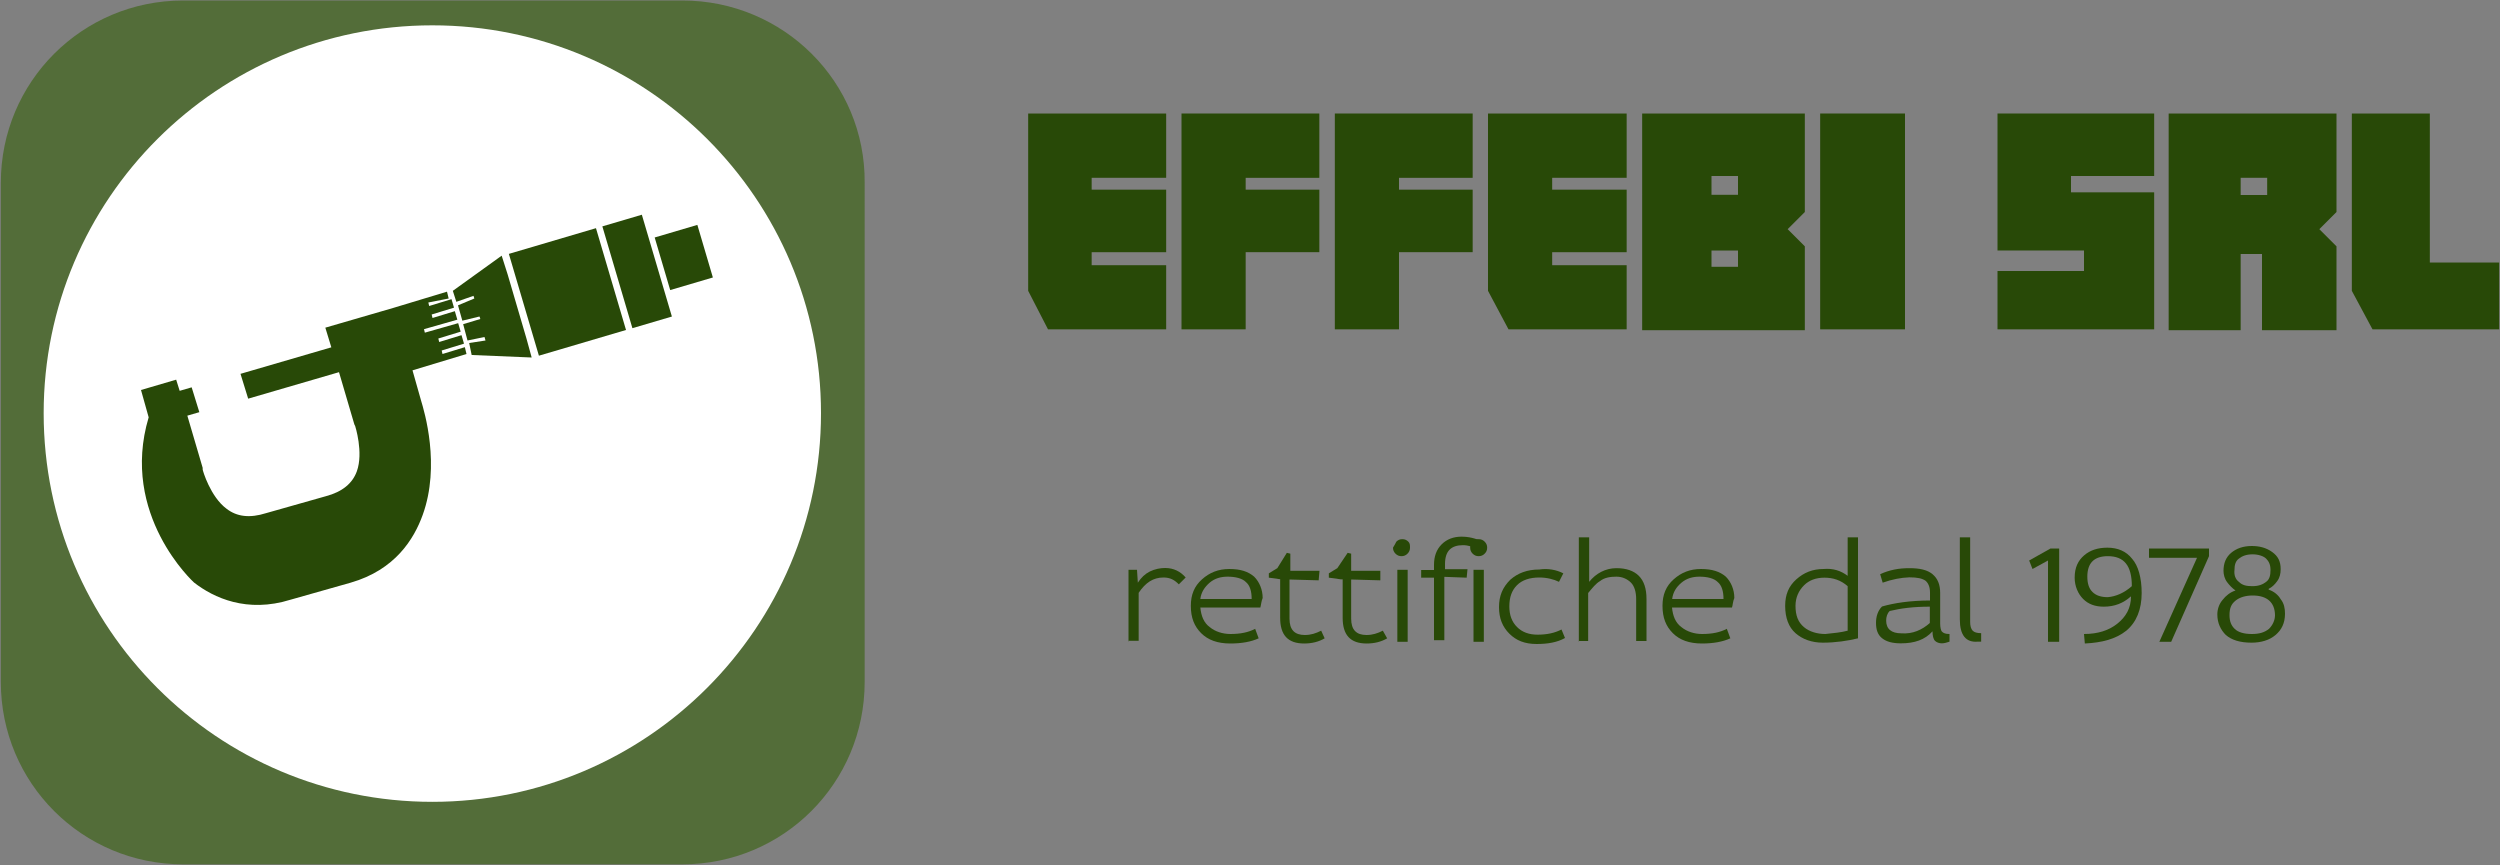 <?xml version="1.0" encoding="UTF-8"?>
<!-- Generator: Adobe Illustrator 19.1.0, SVG Export Plug-In . SVG Version: 6.00 Build 0)  -->
<svg xmlns="http://www.w3.org/2000/svg" xmlns:xlink="http://www.w3.org/1999/xlink" version="1.1" id="Livello_1" x="0px" y="0px" width="1500px" height="519px" viewBox="-878 38.8 1500 519" style="enable-background:new -878 38.8 1500 519;" xml:space="preserve">
<rect x="-878" y="38.8" width="1500" height="519" fill="#808080" stroke="none"/>
<style type="text/css">
	.st0{fill:#536D39;}
	.st1{fill:#284907;}
	.st2{fill:#FFFFFF;}
</style>
<g>
	<path class="st0" d="M-618.1,449.6c-83.7,0-151.5-67.8-151.5-151.5s67.8-151.5,151.5-151.5s151,68.3,151,152.1   S-534.3,449.6-618.1,449.6 M-468.6,39.1h-299.5c-60.6,0-109.4,48.8-109.4,109.4V448c0,60.6,48.8,109.4,109.4,109.4h299.5   c60.6,0,109.4-48.8,109.4-109.4V148.5C-358.7,87.9-408,39.1-468.6,39.1"></path>
	<polygon class="st1" points="-249.2,236.4 -261.1,213.3 -261.1,106.9 -178.3,106.9 -178.3,145.5 -223,145.5 -223,152.6    -178.3,152.6 -178.3,190.1 -223,190.1 -223,197.9 -178.3,197.9 -178.3,236.4  "></polygon>
	<polygon class="st1" points="-169.1,236.4 -169.1,106.9 -86.4,106.9 -86.4,145.5 -130.6,145.5 -130.6,152.6 -86.4,152.6    -86.4,190.1 -130.6,190.1 -130.6,236.4  "></polygon>
	<polygon class="st1" points="-77.1,236.4 -77.1,106.9 5.6,106.9 5.6,145.5 -38.6,145.5 -38.6,152.6 5.6,152.6 5.6,190.1    -38.6,190.1 -38.6,236.4  "></polygon>
	<polygon class="st1" points="27.1,236.4 14.8,213.3 14.8,106.9 98,106.9 98,145.5 53.3,145.5 53.3,152.6 98,152.6 98,190.1    53.3,190.1 53.3,197.9 98,197.9 98,236.4  "></polygon>
	<path class="st1" d="M107.3,106.9h97.6V166l-10.3,10.3l10.3,10.3v50.3h-97.6V106.9z M148.9,189.1v9.8h15.9v-9.8H148.9z    M148.9,144.4v11.3h15.9v-11.3H148.9z"></path>
	<rect x="214.1" y="106.9" class="st1" width="50.9" height="129.5"></rect>
	<polygon class="st1" points="320.5,201.4 372.4,201.4 372.4,189.1 320.5,189.1 320.5,106.9 414.5,106.9 414.5,144.4 364.6,144.4    364.6,154.2 414.5,154.2 414.5,236.4 320.5,236.4  "></polygon>
	<path class="st1" d="M423.7,106.9h100.2V166l-10.3,10.3l10.3,10.3v50.3h-44.7v-45.7h-12.8v45.7h-43.2v-130H423.7z M466.4,145.5   v10.3h15.9v-10.3H466.4z"></path>
	<polygon class="st1" points="533.1,106.9 579.9,106.9 579.9,196.3 621.5,196.3 621.5,236.4 545.5,236.4 533.1,213.3  "></polygon>
	<path class="st2" d="M-385.4,286.7c0,128.4-104.3,233.2-233.2,233.2s-233.2-104.3-233.2-233.2C-851.8,158.3-747.5,54-618.6,54   S-385.4,158.3-385.4,286.7z"></path>
	
		<rect x="-564.8" y="182.2" transform="matrix(0.959 -0.283 0.283 0.959 -82.604 -143.441)" class="st1" width="54.5" height="63.7"></rect>
	
		<rect x="-508.1" y="169.9" transform="matrix(0.959 -0.283 0.283 0.959 -77.398 -132.101)" class="st1" width="24.7" height="63.7"></rect>
	
		<rect x="-481.1" y="176.9" transform="matrix(0.959 -0.283 0.283 0.959 -73.881 -124.508)" class="st1" width="26.7" height="32.9"></rect>
	<path class="st1" d="M-608.8,217.9l-1-4.1l-32.4,9.8l-40.6,11.8l3.6,11.8l-54.5,15.9l4.6,14.9l54.5-15.9l9.2,31.3l0.5,1   c0,0,5.1,15.9,1,27.2c-2.6,7.2-8.7,12.3-18.5,14.9l-18,5.1l-18,5.1c-9.8,3.1-17.5,2.1-23.6-2.6c-9.8-7.2-14.4-23.1-14.4-23.6v-1   l-9.2-31.3l7.2-2.1l-4.6-14.9l-7.2,2.1l-2.1-6.7l-21.1,6.2l4.6,16.4c-17.5,58.6,27.2,99.1,27.2,99.1c11.8,9.2,31.8,18.5,58,10.3   l18-5.1l18-5.1c26.7-7.7,38-26.2,43.2-40.6c10.8-29.8,1-62.2-1-68.8l-5.1-18l32.4-9.8l-1-4.1l-13.4,4.1l-0.5-2.1l13.4-4.1l-1.5-5.1   l-13.4,4.1l-0.5-2.1l13.4-4.1l-1.5-5.1l-20,5.7l-0.5-2.1l20-5.7l-1.5-5.1l-13.4,4.1l-0.5-2.1l13.4-4.1l-1.5-5.1l-13.4,4.1l-0.5-2.1   L-608.8,217.9z"></path>
	<polygon class="st1" points="-606.3,213.3 -604.2,219.9 -593.9,216.3 -593.4,217.9 -603.2,222 -600.6,231.2 -590.3,228.7    -589.8,230.2 -600.1,233.3 -597.5,243.1 -587.3,241 -586.7,243.1 -596.5,244.6 -595,251.8 -559,253.3 -562.1,242 -573.4,203.5    -577,192.2  "></polygon>
	<path class="st1" d="M-200.9,423.9v-43.2h5.1l0.5,7.7c2.1-3.1,4.1-5.1,7.2-6.7c3.1-1.5,6.2-2.1,9.2-2.1c5.1,0,9.2,2.1,12.3,5.7   l-4.1,4.1c-2.6-2.6-5.1-4.1-9.2-4.1c-6.2,0-10.8,3.1-14.9,9.2v28.8h-6.2V423.9z"></path>
	<path class="st1" d="M-121.8,403.3L-121.8,403.3h-36c0.5,5.1,2.1,9.2,5.7,11.8c3.1,2.6,7.7,4.1,12.3,4.1c6.2,0,10.8-1,14.9-3.1   l2.1,5.7c-4.6,2.1-10.3,3.1-17,3.1c-7.7,0-13.4-2.1-17.5-6.2c-4.1-4.1-6.2-9.2-6.2-16.4c0-6.7,2.1-11.8,6.7-15.9   c4.6-4.1,9.8-6.2,16.4-6.2c6.7,0,11.3,1.5,14.9,4.6c3.1,3.1,5.1,7.7,5.1,12.8C-121.3,399.7-121.3,401.8-121.8,403.3z M-157.8,398.2   L-157.8,398.2h30.8c0-4.6-1-8.2-3.6-10.3c-2.1-2.1-6.2-3.1-10.8-3.1c-4.1,0-7.7,1-10.8,3.6C-155.2,391-157.3,394.1-157.8,398.2z"></path>
	<path class="st1" d="M-109.5,386.4l-7.2-1v-2.6l5.1-3.1l5.7-9.2l2.1,0.5v10.3h17.5l-0.5,5.7l-17.5-0.5V410c0,6.7,3.1,9.8,9.2,9.8   c3.6,0,6.7-1,9.8-2.6l2.1,4.6c-3.6,2.1-7.7,3.1-12.3,3.1c-9.8,0-14.4-5.1-14.4-15.4v-23.1H-109.5z"></path>
	<path class="st1" d="M-73.5,386.4l-7.2-1v-2.6l5.1-3.1l6.2-9.2l2.1,0.5v10.3h17.5v5.7l-17.5-0.5V410c0,6.7,3.1,9.8,9.2,9.8   c3.6,0,6.7-1,9.8-2.6l2.6,4.6c-3.6,2.1-7.7,3.1-12.3,3.1c-9.8,0-14.4-5.1-14.4-15.4v-23.1H-73.5z"></path>
	<path class="st1" d="M-39.6,423.9v-43.2h6.2v43.2H-39.6z M-40.2,363.8c1-1,2.1-1.5,3.6-1.5c1.5,0,2.6,0.5,3.6,1.5c1,1,1,2.1,1,3.6   c0,1.5-0.5,2.6-1.5,3.6c-1,1-2.1,1.5-3.6,1.5c-1.5,0-2.6-0.5-3.6-1.5c-1-1-1.5-2.1-1.5-3.6C-41.2,365.8-40.7,364.8-40.2,363.8z"></path>
	<path class="st1" d="M-25.3,385.4v-4.6h7.7v-3.1c0-5.1,1.5-9.2,4.6-12.3s7.2-4.6,11.8-4.6s8.7,1,12.8,3.1l-2.6,4.6   c-2.6-1.5-6.2-2.6-9.2-2.6c-7.2,0-10.8,3.6-10.8,11.3v3.1H2.5L2,385.4l-13.4-0.5v38h-6.2v-37.5L-25.3,385.4z"></path>
	<path class="st1" d="M6.1,423.9v-43.2h6.2v43.2H6.1z M5.6,363.8c1-1,2.1-1.5,3.6-1.5c1.5,0,2.6,0.5,3.6,1.5c1,1,1.5,2.1,1.5,3.6   c0,1.5-0.5,2.6-1.5,3.6c-1,1-2.1,1.5-3.6,1.5c-1.5,0-2.6-0.5-3.6-1.5c-1-1-1.5-2.1-1.5-3.6C4,365.8,4.5,364.8,5.6,363.8z"></path>
	<path class="st1" d="M60,382.8L60,382.8l-2.6,5.1c-3.1-1.5-7.2-2.6-11.8-2.6c-5.7,0-10.3,1.5-13.4,4.6s-4.6,7.2-4.6,12.8   c0,5.1,1.5,9.2,4.6,12.3s7.2,4.6,12.3,4.6c5.7,0,10.3-1,14.4-3.1l2.1,5.1c-4.6,2.6-10.3,3.6-17,3.6c-7.2,0-12.3-2.1-16.4-6.2   c-4.1-4.1-6.2-9.2-6.2-15.9c0-6.7,2.1-11.8,6.7-16.4c4.6-4.1,10.3-6.2,17.5-6.2C50.8,379.7,55.9,380.7,60,382.8z"></path>
	<path class="st1" d="M69.3,423.9v-62.7h6.2v26.7c4.1-5.1,9.8-8.2,16.4-8.2c5.7,0,10.3,1.5,13.4,4.6s4.6,7.7,4.6,13.9v25.2h-6.2   v-25.2c0-4.1-1-7.7-3.1-9.8c-2.1-2.1-5.1-3.6-8.7-3.6s-7.2,0.5-9.8,2.6c-2.6,1.5-4.6,4.1-7.2,7.2v28.8h-5.7V423.9z"></path>
	<path class="st1" d="M161.2,403.3L161.2,403.3h-36c0.5,5.1,2.1,9.2,5.7,11.8c3.1,2.6,7.7,4.1,12.3,4.1c6.2,0,10.8-1,14.9-3.1   l2.1,5.7c-4.6,2.1-10.3,3.1-17,3.1c-7.7,0-13.4-2.1-17.5-6.2c-4.1-4.1-6.2-9.2-6.2-16.4c0-6.7,2.1-11.8,6.7-15.9   c4.6-4.1,9.8-6.2,16.4-6.2s11.3,1.5,14.9,4.6c3.1,3.1,5.1,7.7,5.1,12.8C161.7,399.7,161.7,401.8,161.2,403.3z M125.3,398.2   L125.3,398.2h30.8c0-4.6-1-8.2-3.6-10.3c-2.1-2.1-6.2-3.1-10.8-3.1c-4.1,0-7.7,1-10.8,3.6C127.8,391,125.8,394.1,125.3,398.2z"></path>
	<path class="st1" d="M230.6,384.3v-23.1h6.2v60.6c-6.2,1.5-13.4,2.6-21.1,2.6c-6.7,0-12.3-2.1-16.4-5.7s-6.2-9.2-6.2-16.4   c0-6.7,2.1-11.8,6.7-15.9c4.6-4.1,9.8-6.2,16.4-6.2C221.8,379.7,226.5,381.2,230.6,384.3z M230.6,417.2L230.6,417.2v-26.7   c-4.1-3.6-8.7-5.1-13.9-5.1c-5.1,0-9.2,1.5-12.3,4.6c-3.1,3.1-5.1,7.2-5.1,12.3c0,5.7,1.5,9.8,5.1,12.8c3.1,2.6,7.7,4.1,12.8,4.1   C222.3,418.7,227,418.2,230.6,417.2z"></path>
	<path class="st1" d="M251.6,388.4L251.6,388.4l-1.5-5.1c5.7-2.6,11.3-3.6,17.5-3.6s10.8,1,13.9,3.6c3.1,2.6,4.6,6.2,4.6,11.3v18.5   c0,2.1,0.5,4.1,1,4.6c1,1,2.1,1.5,4.6,1.5v4.6c-1.5,0.5-3.1,1-4.6,1c-1.5,0-3.1-0.5-4.1-1.5c-1-1-1.5-3.1-1.5-5.7   c-4.6,5.1-10.8,7.2-19,7.2c-5.1,0-8.7-1-11.3-3.1c-2.6-2.1-3.6-5.1-3.6-9.2c0-3.6,1-7.2,3.6-9.8c7.2-2.1,17-3.6,28.8-3.6v-4.6   c0-3.6-1-5.7-2.6-7.2c-2.1-1.5-5.1-2.1-9.8-2.1C262.4,385.4,257.3,386.4,251.6,388.4z M279.9,412.6L279.9,412.6v-9.8   c-9.8,0-17.5,1-24.1,2.6c-1.5,1.5-2.1,3.6-2.1,5.7c0,5.1,3.1,7.7,9.2,7.7C269.6,419.3,275.3,416.7,279.9,412.6z"></path>
	<path class="st1" d="M297.9,410.5v-49.3h6.2v50.9c0,2.1,0.5,4.1,1.5,5.1c1,1,2.6,1.5,5.1,1.5v5.1c-1,0-1.5,0-2.1,0   C301.5,424.4,297.9,419.8,297.9,410.5z"></path>
	<polygon class="st1" points="339.5,375.1 352.3,367.9 357.5,367.9 357.5,423.9 350.8,423.9 350.8,375.1 341.5,380.2  "></polygon>
	<path class="st1" d="M372.9,424.9L372.9,424.9l-0.5-5.7c8.2,0,14.9-2.1,20-6.2c5.1-4.1,8.2-9.2,8.2-16.4c-4.6,4.1-9.8,6.2-16.4,6.2   c-5.1,0-9.2-1.5-12.3-4.6c-3.1-3.1-5.1-7.7-5.1-12.8c0-6.2,2.1-10.3,5.7-13.4c3.6-3.1,8.2-4.6,13.9-4.6c6.2,0,11.3,2.1,14.9,6.7   c3.6,4.1,5.7,11.3,5.7,20.5c0,9.8-3.1,17.5-9.2,22.6C391.4,422.3,383.1,424.4,372.9,424.9z M401.1,390.5L401.1,390.5   c0-12.3-4.6-18-14.4-18c-8.2,0-12.3,4.1-12.3,12.3c0,4.1,1,7.2,3.1,9.2c2.1,2.1,5.1,3.1,9.2,3.1   C391.4,396.7,396.5,394.6,401.1,390.5z"></path>
	<polygon class="st1" points="411.4,373.5 411.4,367.9 447.4,367.9 447.4,372.5 424.7,423.9 417.6,423.9 440.2,373.5  "></polygon>
	<path class="st1" d="M463.3,393.1L463.3,393.1L463.3,393.1c-2.1-1.5-3.6-3.1-5.1-5.1s-2.1-4.6-2.1-6.7c0-4.6,1.5-8.2,4.6-10.8   c3.1-2.6,7.2-4.1,12.3-4.1c4.6,0,8.7,1,12.3,3.6s5.1,5.7,5.1,10.3c0,2.6-0.5,5.1-2.1,7.2c-1.5,2.1-3.1,3.6-5.1,4.6v0.5   c3.1,1,5.7,3.1,7.2,5.7c2.1,2.6,2.6,5.7,2.6,8.7c0,5.7-2.1,9.8-5.7,12.8c-3.6,3.1-8.7,4.6-14.4,4.6c-6.7,0-11.8-1.5-15.4-4.6   c-3.1-3.1-5.1-7.2-5.1-12.3c0-3.1,1-6.2,3.1-8.7C457.6,396.1,460.2,394.1,463.3,393.1z M465.3,387.9c2.1,2.1,4.6,2.6,8.2,2.6   c3.6,0,6.2-1,8.2-2.6c2.1-1.5,2.6-4.1,2.6-7.2c0-3.1-1-5.1-2.6-6.7c-1.5-1.5-4.6-2.6-8.2-2.6c-3.6,0-6.2,1-8.2,2.6   c-2.1,1.5-2.6,4.1-2.6,6.7C462.3,383.8,463.3,386.4,465.3,387.9z M473.6,396.1L473.6,396.1c-4.1,0-7.7,1-10.3,3.1s-3.6,4.6-3.6,8.7   c0,3.6,1,6.2,3.1,8.2c2.1,2.1,5.7,3.1,10.3,3.1s7.7-1,10.3-3.1c2.1-2.1,3.6-5.1,3.6-8.2C486.9,400.3,482.3,396.1,473.6,396.1z"></path>
</g>
</svg>
